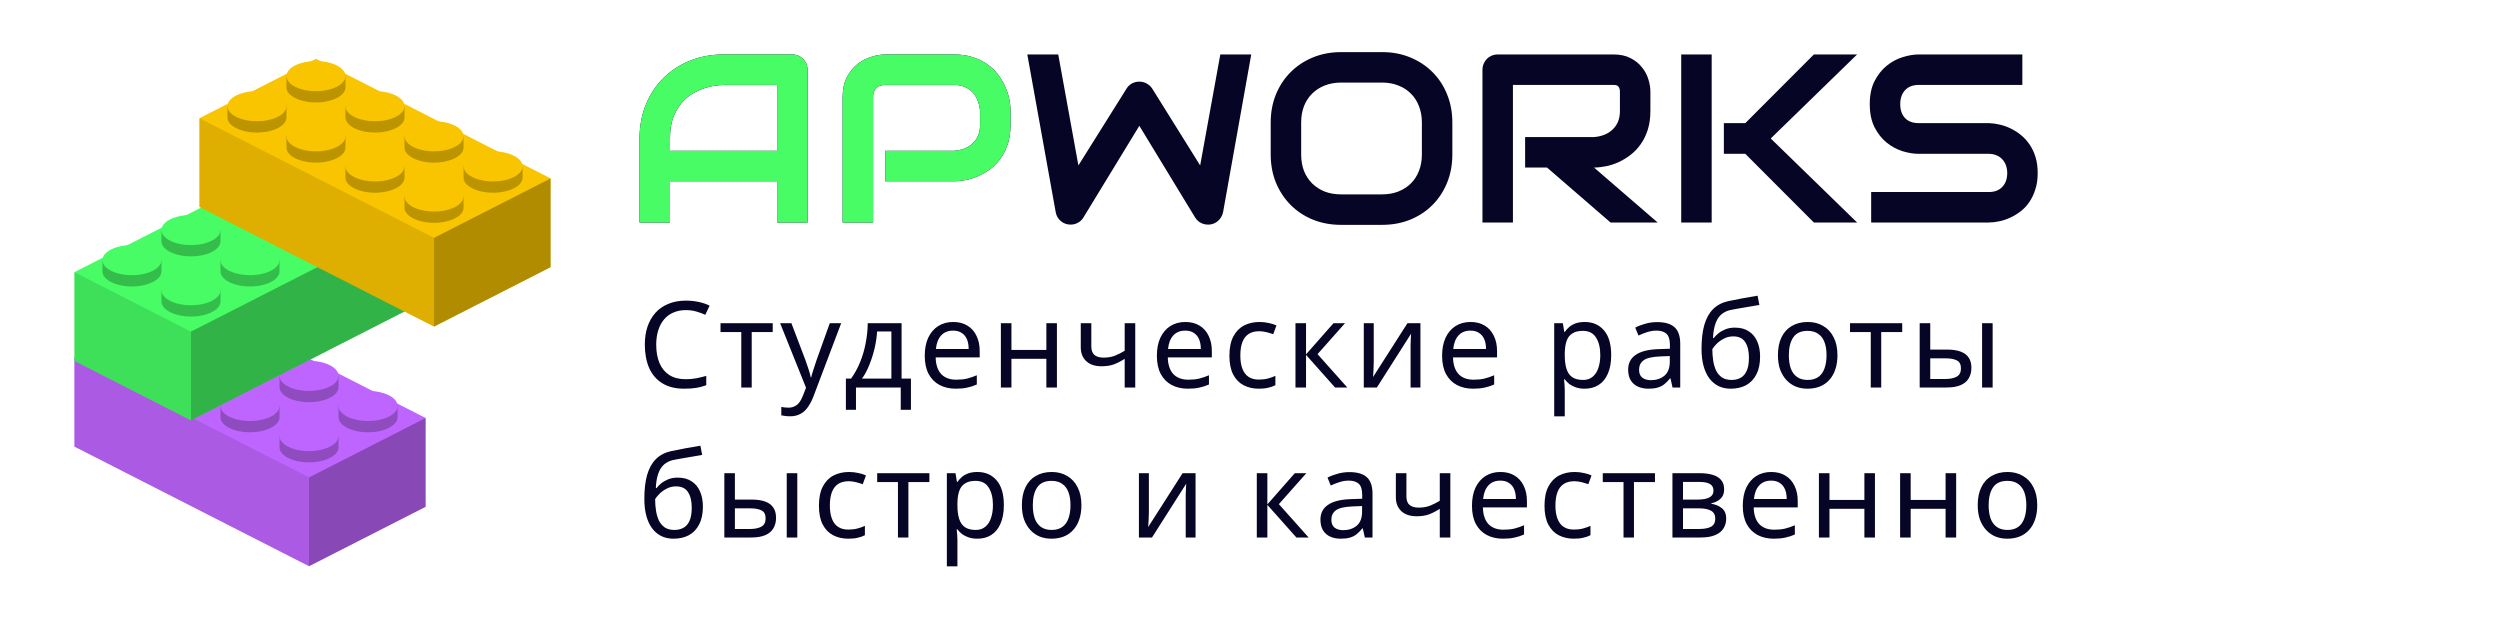 <?xml version="1.0" encoding="UTF-8"?> <svg xmlns="http://www.w3.org/2000/svg" width="1000" height="250" viewBox="0 0 1000 250" fill="none"><rect width="1000" height="250" fill="white"></rect><rect width="250" height="250" fill="white"></rect><g clip-path="url(#clip0_104_244)"><path d="M76.389 119.352L29.757 143.125V178.634L123.611 226.482L170.243 202.708V167.199L76.389 119.352Z" fill="#BF65FF"></path><path opacity="0.25" d="M64.583 150.347V154.861C64.583 158.171 69.896 160.88 76.389 160.88C82.882 160.88 88.195 158.171 88.195 154.861V150.347H64.583Z" fill="black"></path><path d="M76.389 156.366C82.909 156.366 88.195 153.671 88.195 150.347C88.195 147.023 82.909 144.329 76.389 144.329C69.869 144.329 64.583 147.023 64.583 150.347C64.583 153.671 69.869 156.366 76.389 156.366Z" fill="#BF65FF"></path><path opacity="0.25" d="M64.583 126.273V130.787C64.583 134.097 69.896 136.806 76.389 136.806C82.882 136.806 88.195 134.097 88.195 130.787V126.273H64.583Z" fill="black"></path><path d="M76.389 132.292C82.909 132.292 88.195 129.597 88.195 126.273C88.195 122.949 82.909 120.255 76.389 120.255C69.869 120.255 64.583 122.949 64.583 126.273C64.583 129.597 69.869 132.292 76.389 132.292Z" fill="#BF65FF"></path><path opacity="0.25" d="M40.972 138.31V142.824C40.972 146.134 46.285 148.843 52.778 148.843C59.271 148.843 64.583 146.134 64.583 142.824V138.31H40.972Z" fill="black"></path><path d="M52.778 144.329C59.298 144.329 64.583 141.634 64.583 138.31C64.583 134.986 59.298 132.292 52.778 132.292C46.258 132.292 40.972 134.986 40.972 138.31C40.972 141.634 46.258 144.329 52.778 144.329Z" fill="#BF65FF"></path><path opacity="0.25" d="M88.195 138.31V142.824C88.195 146.134 93.507 148.843 100 148.843C106.493 148.843 111.806 146.134 111.806 142.824V138.31H88.195Z" fill="black"></path><path d="M100 144.329C106.52 144.329 111.806 141.634 111.806 138.31C111.806 134.986 106.52 132.292 100 132.292C93.48 132.292 88.195 134.986 88.195 138.31C88.195 141.634 93.48 144.329 100 144.329Z" fill="#BF65FF"></path><path opacity="0.11" d="M29.757 178.634L123.611 226.482V190.972L29.757 143.125V178.634Z" fill="black"></path><path opacity="0.29" d="M170.243 202.708L123.611 226.482V190.972L170.243 167.199V202.708Z" fill="black"></path><path opacity="0.25" d="M111.806 174.421V178.935C111.806 182.245 117.118 184.954 123.611 184.954C130.104 184.954 135.417 182.245 135.417 178.935V174.421H111.806Z" fill="black"></path><path d="M123.611 180.44C130.131 180.44 135.417 177.745 135.417 174.421C135.417 171.097 130.131 168.403 123.611 168.403C117.091 168.403 111.806 171.097 111.806 174.421C111.806 177.745 117.091 180.44 123.611 180.44Z" fill="#BF65FF"></path><path opacity="0.25" d="M111.806 150.347V154.861C111.806 158.171 117.118 160.88 123.611 160.88C130.104 160.88 135.417 158.171 135.417 154.861V150.347H111.806Z" fill="black"></path><path d="M123.611 156.366C130.131 156.366 135.417 153.671 135.417 150.347C135.417 147.023 130.131 144.329 123.611 144.329C117.091 144.329 111.806 147.023 111.806 150.347C111.806 153.671 117.091 156.366 123.611 156.366Z" fill="#BF65FF"></path><path opacity="0.25" d="M88.195 162.384V166.898C88.195 170.208 93.507 172.917 100 172.917C106.493 172.917 111.806 170.208 111.806 166.898V162.384H88.195Z" fill="black"></path><path d="M100 168.403C106.52 168.403 111.806 165.708 111.806 162.384C111.806 159.06 106.52 156.366 100 156.366C93.48 156.366 88.195 159.06 88.195 162.384C88.195 165.708 93.48 168.403 100 168.403Z" fill="#BF65FF"></path><path opacity="0.25" d="M135.417 162.384V166.898C135.417 170.208 140.729 172.917 147.222 172.917C153.715 172.917 159.028 170.208 159.028 166.898V162.384H135.417Z" fill="black"></path><path d="M147.222 168.403C153.742 168.403 159.028 165.708 159.028 162.384C159.028 159.06 153.742 156.366 147.222 156.366C140.702 156.366 135.417 159.06 135.417 162.384C135.417 165.708 140.702 168.403 147.222 168.403Z" fill="#BF65FF"></path></g><g clip-path="url(#clip1_104_244)"><path d="M123.611 61.019L170.243 84.792V120.301L76.389 168.148L29.757 144.375V108.866L123.611 61.019Z" fill="#47FC64"></path><path opacity="0.25" d="M135.417 92.014V96.528C135.417 99.838 130.104 102.546 123.611 102.546C117.118 102.546 111.806 99.838 111.806 96.528V92.014H135.417Z" fill="black"></path><path d="M123.611 98.032C130.131 98.032 135.417 95.338 135.417 92.014C135.417 88.69 130.131 85.995 123.611 85.995C117.091 85.995 111.806 88.69 111.806 92.014C111.806 95.338 117.091 98.032 123.611 98.032Z" fill="#47FC64"></path><path opacity="0.25" d="M135.417 67.94V72.454C135.417 75.764 130.104 78.472 123.611 78.472C117.118 78.472 111.806 75.764 111.806 72.454V67.94H135.417Z" fill="black"></path><path d="M123.611 73.958C130.131 73.958 135.417 71.264 135.417 67.94C135.417 64.616 130.131 61.921 123.611 61.921C117.091 61.921 111.806 64.616 111.806 67.94C111.806 71.264 117.091 73.958 123.611 73.958Z" fill="#47FC64"></path><path opacity="0.25" d="M159.028 79.977V84.491C159.028 87.801 153.715 90.509 147.222 90.509C140.729 90.509 135.417 87.801 135.417 84.491V79.977H159.028Z" fill="black"></path><path d="M147.222 85.996C153.742 85.996 159.028 83.301 159.028 79.977C159.028 76.653 153.742 73.958 147.222 73.958C140.702 73.958 135.417 76.653 135.417 79.977C135.417 83.301 140.702 85.996 147.222 85.996Z" fill="#47FC64"></path><path opacity="0.25" d="M111.806 79.977V84.491C111.806 87.801 106.493 90.509 100 90.509C93.507 90.509 88.195 87.801 88.195 84.491V79.977H111.806Z" fill="black"></path><path d="M100 85.996C106.52 85.996 111.806 83.301 111.806 79.977C111.806 76.653 106.52 73.958 100 73.958C93.48 73.958 88.195 76.653 88.195 79.977C88.195 83.301 93.48 85.996 100 85.996Z" fill="#47FC64"></path><path opacity="0.29" d="M170.243 120.301L76.389 168.148V132.639L170.243 84.792V120.301Z" fill="black"></path><path opacity="0.11" d="M29.757 144.375L76.389 168.148V132.639L29.757 108.866V144.375Z" fill="black"></path><path opacity="0.25" d="M88.195 116.088V120.602C88.195 123.912 82.882 126.62 76.389 126.62C69.896 126.62 64.583 123.912 64.583 120.602V116.088H88.195Z" fill="black"></path><path d="M76.389 122.107C82.909 122.107 88.195 119.412 88.195 116.088C88.195 112.764 82.909 110.07 76.389 110.07C69.869 110.07 64.583 112.764 64.583 116.088C64.583 119.412 69.869 122.107 76.389 122.107Z" fill="#47FC64"></path><path opacity="0.25" d="M88.195 92.014V96.528C88.195 99.838 82.882 102.546 76.389 102.546C69.896 102.546 64.583 99.838 64.583 96.528V92.014H88.195Z" fill="black"></path><path d="M76.389 98.032C82.909 98.032 88.195 95.338 88.195 92.014C88.195 88.69 82.909 85.995 76.389 85.995C69.869 85.995 64.583 88.69 64.583 92.014C64.583 95.338 69.869 98.032 76.389 98.032Z" fill="#47FC64"></path><path opacity="0.25" d="M111.806 104.051V108.565C111.806 111.875 106.493 114.583 100 114.583C93.507 114.583 88.195 111.875 88.195 108.565V104.051H111.806Z" fill="black"></path><path d="M100 110.07C106.52 110.07 111.806 107.375 111.806 104.051C111.806 100.727 106.52 98.032 100 98.032C93.48 98.032 88.195 100.727 88.195 104.051C88.195 107.375 93.48 110.07 100 110.07Z" fill="#47FC64"></path><path opacity="0.25" d="M64.583 104.051V108.565C64.583 111.875 59.271 114.583 52.778 114.583C46.285 114.583 40.972 111.875 40.972 108.565V104.051H64.583Z" fill="black"></path><path d="M52.778 110.07C59.298 110.07 64.583 107.375 64.583 104.051C64.583 100.727 59.298 98.032 52.778 98.032C46.258 98.032 40.972 100.727 40.972 104.051C40.972 107.375 46.258 110.07 52.778 110.07Z" fill="#47FC64"></path></g><g clip-path="url(#clip2_104_244)"><path d="M126.389 23.518L79.757 47.292V82.801L173.611 130.648L220.243 106.875V71.366L126.389 23.518Z" fill="#F9C500"></path><path opacity="0.25" d="M114.583 54.514V59.028C114.583 62.338 119.896 65.046 126.389 65.046C132.882 65.046 138.194 62.338 138.194 59.028V54.514H114.583Z" fill="black"></path><path d="M126.389 60.532C132.909 60.532 138.194 57.838 138.194 54.514C138.194 51.19 132.909 48.495 126.389 48.495C119.869 48.495 114.583 51.19 114.583 54.514C114.583 57.838 119.869 60.532 126.389 60.532Z" fill="#F9C500"></path><path opacity="0.25" d="M114.583 30.44V34.954C114.583 38.264 119.896 40.972 126.389 40.972C132.882 40.972 138.194 38.264 138.194 34.954V30.44H114.583Z" fill="black"></path><path d="M126.389 36.458C132.909 36.458 138.194 33.764 138.194 30.44C138.194 27.116 132.909 24.421 126.389 24.421C119.869 24.421 114.583 27.116 114.583 30.44C114.583 33.764 119.869 36.458 126.389 36.458Z" fill="#F9C500"></path><path opacity="0.25" d="M90.972 42.477V46.991C90.972 50.301 96.285 53.009 102.778 53.009C109.271 53.009 114.583 50.301 114.583 46.991V42.477H90.972Z" fill="black"></path><path d="M102.778 48.495C109.298 48.495 114.583 45.801 114.583 42.477C114.583 39.153 109.298 36.458 102.778 36.458C96.258 36.458 90.972 39.153 90.972 42.477C90.972 45.801 96.258 48.495 102.778 48.495Z" fill="#F9C500"></path><path opacity="0.25" d="M138.194 42.477V46.991C138.194 50.301 143.507 53.009 150 53.009C156.493 53.009 161.806 50.301 161.806 46.991V42.477H138.194Z" fill="black"></path><path d="M150 48.495C156.52 48.495 161.806 45.801 161.806 42.477C161.806 39.153 156.52 36.458 150 36.458C143.48 36.458 138.194 39.153 138.194 42.477C138.194 45.801 143.48 48.495 150 48.495Z" fill="#F9C500"></path><path opacity="0.11" d="M79.757 82.801L173.611 130.648V95.139L79.757 47.292V82.801Z" fill="black"></path><path opacity="0.29" d="M220.243 106.875L173.611 130.648V95.139L220.243 71.366V106.875Z" fill="black"></path><path opacity="0.25" d="M161.805 78.588V83.102C161.805 86.412 167.118 89.12 173.611 89.12C180.104 89.12 185.417 86.412 185.417 83.102V78.588H161.805Z" fill="black"></path><path d="M173.611 84.606C180.131 84.606 185.417 81.912 185.417 78.588C185.417 75.264 180.131 72.569 173.611 72.569C167.091 72.569 161.805 75.264 161.805 78.588C161.805 81.912 167.091 84.606 173.611 84.606Z" fill="#F9C500"></path><path opacity="0.25" d="M161.805 54.514V59.028C161.805 62.338 167.118 65.046 173.611 65.046C180.104 65.046 185.417 62.338 185.417 59.028V54.514H161.805Z" fill="black"></path><path d="M173.611 60.532C180.131 60.532 185.417 57.838 185.417 54.514C185.417 51.19 180.131 48.495 173.611 48.495C167.091 48.495 161.805 51.19 161.805 54.514C161.805 57.838 167.091 60.532 173.611 60.532Z" fill="#F9C500"></path><path opacity="0.25" d="M138.194 66.551V71.065C138.194 74.375 143.507 77.083 150 77.083C156.493 77.083 161.806 74.375 161.806 71.065V66.551H138.194Z" fill="black"></path><path d="M150 72.569C156.52 72.569 161.806 69.875 161.806 66.551C161.806 63.227 156.52 60.532 150 60.532C143.48 60.532 138.194 63.227 138.194 66.551C138.194 69.875 143.48 72.569 150 72.569Z" fill="#F9C500"></path><path opacity="0.25" d="M185.417 66.551V71.065C185.417 74.375 190.729 77.083 197.222 77.083C203.715 77.083 209.028 74.375 209.028 71.065V66.551H185.417Z" fill="black"></path><path d="M197.222 72.569C203.742 72.569 209.028 69.875 209.028 66.551C209.028 63.227 203.742 60.532 197.222 60.532C190.702 60.532 185.417 63.227 185.417 66.551C185.417 69.875 190.702 72.569 197.222 72.569Z" fill="#F9C500"></path></g><path d="M274.344 124.04C272.52 124.04 270.872 124.36 269.4 125C267.928 125.608 266.68 126.52 265.656 127.736C264.632 128.92 263.848 130.376 263.304 132.104C262.76 133.8 262.488 135.72 262.488 137.864C262.488 140.68 262.92 143.128 263.784 145.208C264.68 147.288 265.992 148.888 267.72 150.008C269.48 151.128 271.672 151.688 274.296 151.688C275.8 151.688 277.224 151.56 278.568 151.304C279.912 151.048 281.224 150.728 282.504 150.344V154.088C281.224 154.568 279.896 154.92 278.52 155.144C277.176 155.368 275.56 155.48 273.672 155.48C270.184 155.48 267.272 154.76 264.936 153.32C262.6 151.88 260.84 149.832 259.656 147.176C258.504 144.52 257.928 141.4 257.928 137.816C257.928 135.224 258.28 132.856 258.984 130.712C259.72 128.568 260.776 126.712 262.152 125.144C263.56 123.576 265.288 122.376 267.336 121.544C269.384 120.68 271.736 120.248 274.392 120.248C276.152 120.248 277.848 120.424 279.48 120.776C281.112 121.128 282.568 121.624 283.848 122.264L282.12 125.912C281.064 125.432 279.88 125 278.568 124.616C277.288 124.232 275.88 124.04 274.344 124.04ZM309.088 132.824H300.688V155H296.512V132.824H288.208V129.272H309.088V132.824ZM312.044 129.272H316.556L322.124 143.912C322.444 144.776 322.732 145.608 322.988 146.408C323.276 147.208 323.532 147.992 323.756 148.76C323.98 149.496 324.156 150.216 324.284 150.92H324.476C324.668 150.12 324.972 149.08 325.388 147.8C325.804 146.488 326.236 145.176 326.684 143.864L331.916 129.272H336.476L325.388 158.552C324.78 160.152 324.06 161.544 323.228 162.728C322.428 163.944 321.436 164.872 320.252 165.512C319.1 166.184 317.692 166.52 316.028 166.52C315.26 166.52 314.588 166.472 314.012 166.376C313.436 166.312 312.94 166.232 312.524 166.136V162.776C312.876 162.84 313.292 162.904 313.772 162.968C314.284 163.032 314.812 163.064 315.356 163.064C316.348 163.064 317.196 162.872 317.9 162.488C318.636 162.136 319.26 161.608 319.772 160.904C320.284 160.232 320.716 159.432 321.068 158.504L322.412 155.096L312.044 129.272ZM360.632 129.272V151.448H364.376V163.928H360.296V155H342.392V163.928H338.36V151.448H340.424C341.896 149.4 343.112 147.176 344.072 144.776C345.064 142.344 345.8 139.816 346.28 137.192C346.792 134.536 347.064 131.896 347.096 129.272H360.632ZM350.84 132.584C350.712 134.76 350.376 137.016 349.832 139.352C349.288 141.656 348.584 143.864 347.72 145.976C346.888 148.088 345.912 149.912 344.792 151.448H356.552V132.584H350.84ZM381.274 128.792C383.482 128.792 385.37 129.272 386.938 130.232C388.538 131.192 389.754 132.552 390.586 134.312C391.45 136.04 391.882 138.072 391.882 140.408V142.952H374.266C374.33 145.864 375.066 148.088 376.474 149.624C377.914 151.128 379.914 151.88 382.474 151.88C384.106 151.88 385.546 151.736 386.794 151.448C388.074 151.128 389.386 150.68 390.73 150.104V153.8C389.418 154.376 388.122 154.792 386.842 155.048C385.562 155.336 384.042 155.48 382.282 155.48C379.85 155.48 377.69 154.984 375.802 153.992C373.946 153 372.49 151.528 371.434 149.576C370.41 147.592 369.898 145.176 369.898 142.328C369.898 139.512 370.362 137.096 371.29 135.08C372.25 133.064 373.578 131.512 375.274 130.424C377.002 129.336 379.002 128.792 381.274 128.792ZM381.226 132.248C379.21 132.248 377.61 132.904 376.426 134.216C375.274 135.496 374.586 137.288 374.362 139.592H387.466C387.466 138.12 387.242 136.84 386.794 135.752C386.346 134.664 385.658 133.816 384.73 133.208C383.834 132.568 382.666 132.248 381.226 132.248ZM404.576 129.272V139.976H418.544V129.272H422.768V155H418.544V143.528H404.576V155H400.352V129.272H404.576ZM436.53 138.632C436.53 140.136 436.946 141.256 437.778 141.992C438.642 142.696 439.874 143.048 441.474 143.048C443.074 143.048 444.53 142.808 445.842 142.328C447.154 141.816 448.498 141.144 449.874 140.312V129.272H454.098V155H449.874V143.528C448.434 144.456 447.01 145.192 445.602 145.736C444.226 146.248 442.562 146.504 440.61 146.504C437.986 146.504 435.938 145.816 434.466 144.44C433.026 143.064 432.306 141.224 432.306 138.92V129.272H436.53V138.632ZM474.128 128.792C476.336 128.792 478.224 129.272 479.792 130.232C481.392 131.192 482.608 132.552 483.44 134.312C484.304 136.04 484.736 138.072 484.736 140.408V142.952H467.12C467.184 145.864 467.92 148.088 469.328 149.624C470.768 151.128 472.768 151.88 475.328 151.88C476.96 151.88 478.4 151.736 479.648 151.448C480.928 151.128 482.24 150.68 483.584 150.104V153.8C482.272 154.376 480.976 154.792 479.696 155.048C478.416 155.336 476.896 155.48 475.136 155.48C472.704 155.48 470.544 154.984 468.656 153.992C466.8 153 465.344 151.528 464.288 149.576C463.264 147.592 462.752 145.176 462.752 142.328C462.752 139.512 463.216 137.096 464.144 135.08C465.104 133.064 466.432 131.512 468.128 130.424C469.856 129.336 471.856 128.792 474.128 128.792ZM474.08 132.248C472.064 132.248 470.464 132.904 469.28 134.216C468.128 135.496 467.44 137.288 467.216 139.592H480.32C480.32 138.12 480.096 136.84 479.648 135.752C479.2 134.664 478.512 133.816 477.584 133.208C476.688 132.568 475.52 132.248 474.08 132.248ZM503.526 155.48C501.254 155.48 499.222 155.016 497.43 154.088C495.67 153.16 494.278 151.72 493.254 149.768C492.262 147.816 491.766 145.32 491.766 142.28C491.766 139.112 492.294 136.536 493.35 134.552C494.406 132.568 495.83 131.112 497.622 130.184C499.446 129.256 501.51 128.792 503.814 128.792C505.126 128.792 506.39 128.936 507.606 129.224C508.822 129.48 509.814 129.8 510.582 130.184L509.286 133.688C508.518 133.4 507.622 133.128 506.598 132.872C505.574 132.616 504.614 132.488 503.718 132.488C501.99 132.488 500.566 132.856 499.446 133.592C498.326 134.328 497.494 135.416 496.95 136.856C496.406 138.296 496.134 140.088 496.134 142.232C496.134 144.28 496.406 146.024 496.95 147.464C497.494 148.904 498.31 149.992 499.398 150.728C500.486 151.464 501.846 151.832 503.478 151.832C504.886 151.832 506.118 151.688 507.174 151.4C508.262 151.112 509.254 150.76 510.15 150.344V154.088C509.286 154.536 508.326 154.872 507.27 155.096C506.246 155.352 504.998 155.48 503.526 155.48ZM533.404 129.272H538.012L527.02 141.656L538.924 155H534.028L522.412 141.944V155H518.188V129.272H522.412V141.752L533.404 129.272ZM549.498 144.968C549.498 145.256 549.482 145.672 549.45 146.216C549.45 146.728 549.434 147.288 549.402 147.896C549.37 148.472 549.338 149.032 549.306 149.576C549.274 150.088 549.242 150.504 549.21 150.824L562.986 129.272H568.17V155H564.234V139.832C564.234 139.32 564.234 138.648 564.234 137.816C564.266 136.984 564.298 136.168 564.33 135.368C564.362 134.536 564.394 133.912 564.426 133.496L550.746 155H545.514V129.272H549.498V144.968ZM588.214 128.792C590.422 128.792 592.31 129.272 593.878 130.232C595.478 131.192 596.694 132.552 597.526 134.312C598.39 136.04 598.822 138.072 598.822 140.408V142.952H581.206C581.27 145.864 582.006 148.088 583.414 149.624C584.854 151.128 586.854 151.88 589.414 151.88C591.046 151.88 592.486 151.736 593.734 151.448C595.014 151.128 596.326 150.68 597.67 150.104V153.8C596.358 154.376 595.062 154.792 593.782 155.048C592.502 155.336 590.982 155.48 589.222 155.48C586.79 155.48 584.63 154.984 582.742 153.992C580.886 153 579.43 151.528 578.374 149.576C577.35 147.592 576.838 145.176 576.838 142.328C576.838 139.512 577.302 137.096 578.23 135.08C579.19 133.064 580.518 131.512 582.214 130.424C583.942 129.336 585.942 128.792 588.214 128.792ZM588.166 132.248C586.15 132.248 584.55 132.904 583.366 134.216C582.214 135.496 581.526 137.288 581.302 139.592H594.406C594.406 138.12 594.182 136.84 593.734 135.752C593.286 134.664 592.598 133.816 591.67 133.208C590.774 132.568 589.606 132.248 588.166 132.248ZM633.921 128.792C637.089 128.792 639.633 129.896 641.553 132.104C643.505 134.312 644.481 137.64 644.481 142.088C644.481 145 644.033 147.464 643.137 149.48C642.273 151.464 641.041 152.968 639.441 153.992C637.873 154.984 636.017 155.48 633.873 155.48C632.561 155.48 631.393 155.304 630.369 154.952C629.345 154.6 628.465 154.152 627.729 153.608C627.025 153.032 626.417 152.408 625.905 151.736H625.617C625.681 152.28 625.745 152.968 625.809 153.8C625.873 154.632 625.905 155.352 625.905 155.96V166.52H621.681V129.272H625.137L625.713 132.776H625.905C626.417 132.04 627.025 131.368 627.729 130.76C628.465 130.152 629.329 129.672 630.321 129.32C631.345 128.968 632.545 128.792 633.921 128.792ZM633.153 132.344C631.425 132.344 630.033 132.68 628.977 133.352C627.921 133.992 627.153 134.968 626.673 136.28C626.193 137.592 625.937 139.256 625.905 141.272V142.088C625.905 144.2 626.129 145.992 626.577 147.464C627.025 148.936 627.777 150.056 628.833 150.824C629.921 151.592 631.393 151.976 633.249 151.976C634.817 151.976 636.097 151.544 637.089 150.68C638.113 149.816 638.865 148.648 639.345 147.176C639.857 145.672 640.113 143.96 640.113 142.04C640.113 139.096 639.537 136.744 638.385 134.984C637.265 133.224 635.521 132.344 633.153 132.344ZM662.876 128.84C666.012 128.84 668.332 129.528 669.836 130.904C671.34 132.28 672.092 134.472 672.092 137.48V155H669.02L668.204 151.352H668.012C667.276 152.28 666.508 153.064 665.708 153.704C664.94 154.312 664.044 154.76 663.02 155.048C662.028 155.336 660.812 155.48 659.372 155.48C657.836 155.48 656.444 155.208 655.196 154.664C653.98 154.12 653.02 153.288 652.316 152.168C651.612 151.016 651.26 149.576 651.26 147.848C651.26 145.288 652.268 143.32 654.284 141.944C656.3 140.536 659.404 139.768 663.596 139.64L667.964 139.496V137.96C667.964 135.816 667.5 134.328 666.572 133.496C665.644 132.664 664.332 132.248 662.636 132.248C661.292 132.248 660.012 132.456 658.796 132.872C657.58 133.256 656.444 133.704 655.388 134.216L654.092 131.048C655.212 130.44 656.54 129.928 658.076 129.512C659.612 129.064 661.212 128.84 662.876 128.84ZM664.124 142.568C660.924 142.696 658.7 143.208 657.452 144.104C656.236 145 655.628 146.264 655.628 147.896C655.628 149.336 656.06 150.392 656.924 151.064C657.82 151.736 658.956 152.072 660.332 152.072C662.508 152.072 664.316 151.48 665.756 150.296C667.196 149.08 667.916 147.224 667.916 144.728V142.424L664.124 142.568ZM680.614 139.544C680.614 135.8 680.982 132.616 681.718 129.992C682.486 127.336 683.654 125.224 685.222 123.656C686.822 122.056 688.87 120.984 691.366 120.44C693.446 119.992 695.478 119.592 697.462 119.24C699.446 118.888 701.302 118.568 703.03 118.28L703.75 121.976C702.918 122.104 701.99 122.264 700.966 122.456C699.942 122.616 698.902 122.792 697.846 122.984C696.79 123.144 695.766 123.32 694.774 123.512C693.814 123.672 692.966 123.832 692.23 123.992C691.174 124.216 690.23 124.6 689.398 125.144C688.566 125.656 687.846 126.36 687.238 127.256C686.662 128.152 686.198 129.256 685.846 130.568C685.494 131.88 685.286 133.432 685.222 135.224H685.51C685.958 134.616 686.566 133.992 687.334 133.352C688.134 132.712 689.078 132.168 690.166 131.72C691.286 131.272 692.55 131.048 693.958 131.048C696.198 131.048 698.054 131.544 699.526 132.536C701.03 133.496 702.15 134.84 702.886 136.568C703.654 138.296 704.038 140.312 704.038 142.616C704.038 145.464 703.542 147.848 702.55 149.768C701.558 151.688 700.182 153.128 698.422 154.088C696.662 155.016 694.614 155.48 692.278 155.48C690.518 155.48 688.918 155.144 687.478 154.472C686.038 153.768 684.806 152.744 683.782 151.4C682.758 150.056 681.974 148.392 681.43 146.408C680.886 144.424 680.614 142.136 680.614 139.544ZM692.614 151.976C694.022 151.976 695.238 151.688 696.262 151.112C697.318 150.536 698.134 149.592 698.71 148.28C699.286 146.968 699.574 145.224 699.574 143.048C699.574 140.424 699.078 138.36 698.086 136.856C697.126 135.32 695.526 134.552 693.286 134.552C691.878 134.552 690.598 134.872 689.446 135.512C688.294 136.12 687.334 136.824 686.566 137.624C685.798 138.424 685.254 139.096 684.934 139.64C684.934 141.208 685.046 142.728 685.27 144.2C685.494 145.672 685.878 147 686.422 148.184C686.998 149.336 687.782 150.264 688.774 150.968C689.798 151.64 691.078 151.976 692.614 151.976ZM734.981 142.088C734.981 144.232 734.693 146.136 734.117 147.8C733.573 149.432 732.773 150.824 731.717 151.976C730.693 153.128 729.429 154.008 727.925 154.616C726.453 155.192 724.805 155.48 722.981 155.48C721.285 155.48 719.717 155.192 718.277 154.616C716.837 154.008 715.589 153.128 714.533 151.976C713.477 150.824 712.645 149.432 712.037 147.8C711.461 146.136 711.173 144.232 711.173 142.088C711.173 139.24 711.653 136.84 712.613 134.888C713.573 132.904 714.949 131.4 716.741 130.376C718.533 129.32 720.661 128.792 723.125 128.792C725.461 128.792 727.509 129.32 729.269 130.376C731.061 131.4 732.453 132.904 733.445 134.888C734.469 136.84 734.981 139.24 734.981 142.088ZM715.541 142.088C715.541 144.104 715.797 145.864 716.309 147.368C716.853 148.84 717.685 149.976 718.805 150.776C719.925 151.576 721.349 151.976 723.077 151.976C724.805 151.976 726.229 151.576 727.349 150.776C728.469 149.976 729.285 148.84 729.797 147.368C730.341 145.864 730.613 144.104 730.613 142.088C730.613 140.04 730.341 138.296 729.797 136.856C729.253 135.416 728.421 134.312 727.301 133.544C726.213 132.744 724.789 132.344 723.029 132.344C720.405 132.344 718.501 133.208 717.317 134.936C716.133 136.664 715.541 139.048 715.541 142.088ZM760.886 132.824H752.486V155H748.31V132.824H740.006V129.272H760.886V132.824ZM767.874 155V129.272H772.098V139.832H778.77C781.01 139.832 782.85 140.104 784.29 140.648C785.73 141.192 786.802 142.008 787.506 143.096C788.21 144.152 788.562 145.496 788.562 147.128C788.562 148.728 788.21 150.12 787.506 151.304C786.834 152.488 785.762 153.4 784.29 154.04C782.85 154.68 780.946 155 778.578 155H767.874ZM778.194 151.592C780.018 151.592 781.506 151.288 782.658 150.68C783.81 150.04 784.386 148.936 784.386 147.368C784.386 145.8 783.858 144.744 782.802 144.2C781.746 143.624 780.226 143.336 778.242 143.336H772.098V151.592H778.194ZM792.834 155V129.272H797.058V155H792.834ZM257.736 199.544C257.736 195.8 258.104 192.616 258.84 189.992C259.608 187.336 260.776 185.224 262.344 183.656C263.944 182.056 265.992 180.984 268.488 180.44C270.568 179.992 272.6 179.592 274.584 179.24C276.568 178.888 278.424 178.568 280.152 178.28L280.872 181.976C280.04 182.104 279.112 182.264 278.088 182.456C277.064 182.616 276.024 182.792 274.968 182.984C273.912 183.144 272.888 183.32 271.896 183.512C270.936 183.672 270.088 183.832 269.352 183.992C268.296 184.216 267.352 184.6 266.52 185.144C265.688 185.656 264.968 186.36 264.36 187.256C263.784 188.152 263.32 189.256 262.968 190.568C262.616 191.88 262.408 193.432 262.344 195.224H262.632C263.08 194.616 263.688 193.992 264.456 193.352C265.256 192.712 266.2 192.168 267.288 191.72C268.408 191.272 269.672 191.048 271.08 191.048C273.32 191.048 275.176 191.544 276.648 192.536C278.152 193.496 279.272 194.84 280.008 196.568C280.776 198.296 281.16 200.312 281.16 202.616C281.16 205.464 280.664 207.848 279.672 209.768C278.68 211.688 277.304 213.128 275.544 214.088C273.784 215.016 271.736 215.48 269.4 215.48C267.64 215.48 266.04 215.144 264.6 214.472C263.16 213.768 261.928 212.744 260.904 211.4C259.88 210.056 259.096 208.392 258.552 206.408C258.008 204.424 257.736 202.136 257.736 199.544ZM269.736 211.976C271.144 211.976 272.36 211.688 273.384 211.112C274.44 210.536 275.256 209.592 275.832 208.28C276.408 206.968 276.696 205.224 276.696 203.048C276.696 200.424 276.2 198.36 275.208 196.856C274.248 195.32 272.648 194.552 270.408 194.552C269 194.552 267.72 194.872 266.568 195.512C265.416 196.12 264.456 196.824 263.688 197.624C262.92 198.424 262.376 199.096 262.056 199.64C262.056 201.208 262.168 202.728 262.392 204.2C262.616 205.672 263 207 263.544 208.184C264.12 209.336 264.904 210.264 265.896 210.968C266.92 211.64 268.2 211.976 269.736 211.976ZM289.734 215V189.272H293.958V199.832H300.63C302.87 199.832 304.71 200.104 306.15 200.648C307.59 201.192 308.662 202.008 309.366 203.096C310.07 204.152 310.422 205.496 310.422 207.128C310.422 208.728 310.07 210.12 309.366 211.304C308.694 212.488 307.622 213.4 306.15 214.04C304.71 214.68 302.806 215 300.438 215H289.734ZM300.054 211.592C301.878 211.592 303.366 211.288 304.518 210.68C305.67 210.04 306.246 208.936 306.246 207.368C306.246 205.8 305.718 204.744 304.662 204.2C303.606 203.624 302.086 203.336 300.102 203.336H293.958V211.592H300.054ZM314.694 215V189.272H318.918V215H314.694ZM339.334 215.48C337.062 215.48 335.03 215.016 333.238 214.088C331.478 213.16 330.086 211.72 329.062 209.768C328.07 207.816 327.574 205.32 327.574 202.28C327.574 199.112 328.102 196.536 329.158 194.552C330.214 192.568 331.638 191.112 333.43 190.184C335.254 189.256 337.318 188.792 339.622 188.792C340.934 188.792 342.198 188.936 343.414 189.224C344.63 189.48 345.622 189.8 346.39 190.184L345.094 193.688C344.326 193.4 343.43 193.128 342.406 192.872C341.382 192.616 340.422 192.488 339.526 192.488C337.798 192.488 336.374 192.856 335.254 193.592C334.134 194.328 333.302 195.416 332.758 196.856C332.214 198.296 331.942 200.088 331.942 202.232C331.942 204.28 332.214 206.024 332.758 207.464C333.302 208.904 334.118 209.992 335.206 210.728C336.294 211.464 337.654 211.832 339.286 211.832C340.694 211.832 341.926 211.688 342.982 211.4C344.07 211.112 345.062 210.76 345.958 210.344V214.088C345.094 214.536 344.134 214.872 343.078 215.096C342.054 215.352 340.806 215.48 339.334 215.48ZM371.756 192.824H363.356V215H359.18V192.824H350.876V189.272H371.756V192.824ZM390.984 188.792C394.152 188.792 396.696 189.896 398.616 192.104C400.568 194.312 401.544 197.64 401.544 202.088C401.544 205 401.096 207.464 400.2 209.48C399.336 211.464 398.104 212.968 396.504 213.992C394.936 214.984 393.08 215.48 390.936 215.48C389.624 215.48 388.456 215.304 387.432 214.952C386.408 214.6 385.528 214.152 384.792 213.608C384.088 213.032 383.48 212.408 382.968 211.736H382.68C382.744 212.28 382.808 212.968 382.872 213.8C382.936 214.632 382.968 215.352 382.968 215.96V226.52H378.744V189.272H382.2L382.776 192.776H382.968C383.48 192.04 384.088 191.368 384.792 190.76C385.528 190.152 386.392 189.672 387.384 189.32C388.408 188.968 389.608 188.792 390.984 188.792ZM390.216 192.344C388.488 192.344 387.096 192.68 386.04 193.352C384.984 193.992 384.216 194.968 383.736 196.28C383.256 197.592 383 199.256 382.968 201.272V202.088C382.968 204.2 383.192 205.992 383.64 207.464C384.088 208.936 384.84 210.056 385.896 210.824C386.984 211.592 388.456 211.976 390.312 211.976C391.88 211.976 393.16 211.544 394.152 210.68C395.176 209.816 395.928 208.648 396.408 207.176C396.92 205.672 397.176 203.96 397.176 202.04C397.176 199.096 396.6 196.744 395.448 194.984C394.328 193.224 392.584 192.344 390.216 192.344ZM432.564 202.088C432.564 204.232 432.276 206.136 431.7 207.8C431.156 209.432 430.356 210.824 429.3 211.976C428.276 213.128 427.012 214.008 425.508 214.616C424.036 215.192 422.388 215.48 420.564 215.48C418.868 215.48 417.3 215.192 415.86 214.616C414.42 214.008 413.172 213.128 412.116 211.976C411.06 210.824 410.228 209.432 409.62 207.8C409.044 206.136 408.756 204.232 408.756 202.088C408.756 199.24 409.236 196.84 410.196 194.888C411.156 192.904 412.532 191.4 414.324 190.376C416.116 189.32 418.244 188.792 420.708 188.792C423.044 188.792 425.092 189.32 426.852 190.376C428.644 191.4 430.036 192.904 431.028 194.888C432.052 196.84 432.564 199.24 432.564 202.088ZM413.124 202.088C413.124 204.104 413.38 205.864 413.892 207.368C414.436 208.84 415.268 209.976 416.388 210.776C417.508 211.576 418.932 211.976 420.66 211.976C422.388 211.976 423.812 211.576 424.932 210.776C426.052 209.976 426.868 208.84 427.38 207.368C427.924 205.864 428.196 204.104 428.196 202.088C428.196 200.04 427.924 198.296 427.38 196.856C426.836 195.416 426.004 194.312 424.884 193.544C423.796 192.744 422.372 192.344 420.612 192.344C417.988 192.344 416.084 193.208 414.9 194.936C413.716 196.664 413.124 199.048 413.124 202.088ZM459.551 204.968C459.551 205.256 459.535 205.672 459.503 206.216C459.503 206.728 459.487 207.288 459.455 207.896C459.423 208.472 459.391 209.032 459.359 209.576C459.327 210.088 459.295 210.504 459.263 210.824L473.039 189.272H478.223V215H474.287V199.832C474.287 199.32 474.287 198.648 474.287 197.816C474.319 196.984 474.351 196.168 474.383 195.368C474.415 194.536 474.447 193.912 474.479 193.496L460.799 215H455.567V189.272H459.551V204.968ZM517.935 189.272H522.543L511.551 201.656L523.455 215H518.559L506.943 201.944V215H502.719V189.272H506.943V201.752L517.935 189.272ZM539.79 188.84C542.926 188.84 545.246 189.528 546.75 190.904C548.254 192.28 549.006 194.472 549.006 197.48V215H545.934L545.118 211.352H544.926C544.19 212.28 543.422 213.064 542.622 213.704C541.854 214.312 540.958 214.76 539.934 215.048C538.942 215.336 537.726 215.48 536.286 215.48C534.75 215.48 533.358 215.208 532.11 214.664C530.894 214.12 529.934 213.288 529.23 212.168C528.526 211.016 528.174 209.576 528.174 207.848C528.174 205.288 529.182 203.32 531.198 201.944C533.214 200.536 536.318 199.768 540.51 199.64L544.878 199.496V197.96C544.878 195.816 544.414 194.328 543.486 193.496C542.558 192.664 541.246 192.248 539.55 192.248C538.206 192.248 536.926 192.456 535.71 192.872C534.494 193.256 533.358 193.704 532.302 194.216L531.006 191.048C532.126 190.44 533.454 189.928 534.99 189.512C536.526 189.064 538.126 188.84 539.79 188.84ZM541.038 202.568C537.838 202.696 535.614 203.208 534.366 204.104C533.15 205 532.542 206.264 532.542 207.896C532.542 209.336 532.974 210.392 533.838 211.064C534.734 211.736 535.87 212.072 537.246 212.072C539.422 212.072 541.23 211.48 542.67 210.296C544.11 209.08 544.83 207.224 544.83 204.728V202.424L541.038 202.568ZM562.568 198.632C562.568 200.136 562.984 201.256 563.816 201.992C564.68 202.696 565.912 203.048 567.512 203.048C569.112 203.048 570.568 202.808 571.88 202.328C573.192 201.816 574.536 201.144 575.912 200.312V189.272H580.136V215H575.912V203.528C574.472 204.456 573.048 205.192 571.64 205.736C570.264 206.248 568.6 206.504 566.648 206.504C564.024 206.504 561.976 205.816 560.504 204.44C559.064 203.064 558.344 201.224 558.344 198.92V189.272H562.568V198.632ZM600.165 188.792C602.373 188.792 604.261 189.272 605.829 190.232C607.429 191.192 608.645 192.552 609.477 194.312C610.341 196.04 610.773 198.072 610.773 200.408V202.952H593.157C593.221 205.864 593.957 208.088 595.365 209.624C596.805 211.128 598.805 211.88 601.365 211.88C602.997 211.88 604.437 211.736 605.685 211.448C606.965 211.128 608.277 210.68 609.621 210.104V213.8C608.309 214.376 607.013 214.792 605.733 215.048C604.453 215.336 602.933 215.48 601.173 215.48C598.741 215.48 596.581 214.984 594.693 213.992C592.837 213 591.381 211.528 590.325 209.576C589.301 207.592 588.789 205.176 588.789 202.328C588.789 199.512 589.253 197.096 590.181 195.08C591.141 193.064 592.469 191.512 594.165 190.424C595.893 189.336 597.893 188.792 600.165 188.792ZM600.117 192.248C598.101 192.248 596.501 192.904 595.317 194.216C594.165 195.496 593.477 197.288 593.253 199.592H606.357C606.357 198.12 606.133 196.84 605.685 195.752C605.237 194.664 604.549 193.816 603.621 193.208C602.725 192.568 601.557 192.248 600.117 192.248ZM629.563 215.48C627.291 215.48 625.259 215.016 623.467 214.088C621.707 213.16 620.315 211.72 619.291 209.768C618.299 207.816 617.803 205.32 617.803 202.28C617.803 199.112 618.331 196.536 619.387 194.552C620.443 192.568 621.867 191.112 623.659 190.184C625.483 189.256 627.547 188.792 629.851 188.792C631.163 188.792 632.427 188.936 633.643 189.224C634.859 189.48 635.851 189.8 636.619 190.184L635.323 193.688C634.555 193.4 633.659 193.128 632.635 192.872C631.611 192.616 630.651 192.488 629.755 192.488C628.027 192.488 626.603 192.856 625.483 193.592C624.363 194.328 623.531 195.416 622.987 196.856C622.443 198.296 622.171 200.088 622.171 202.232C622.171 204.28 622.443 206.024 622.987 207.464C623.531 208.904 624.347 209.992 625.435 210.728C626.523 211.464 627.883 211.832 629.515 211.832C630.923 211.832 632.155 211.688 633.211 211.4C634.299 211.112 635.291 210.76 636.187 210.344V214.088C635.323 214.536 634.363 214.872 633.307 215.096C632.283 215.352 631.035 215.48 629.563 215.48ZM661.986 192.824H653.586V215H649.41V192.824H641.106V189.272H661.986V192.824ZM689.662 195.752C689.662 197.352 689.182 198.6 688.222 199.496C687.262 200.392 686.03 201 684.526 201.32V201.512C686.126 201.736 687.518 202.312 688.702 203.24C689.886 204.136 690.478 205.544 690.478 207.464C690.478 208.552 690.27 209.56 689.854 210.488C689.47 211.416 688.862 212.216 688.03 212.888C687.198 213.56 686.126 214.088 684.814 214.472C683.502 214.824 681.918 215 680.062 215H668.974V189.272H680.014C681.838 189.272 683.47 189.48 684.91 189.896C686.382 190.28 687.534 190.952 688.366 191.912C689.23 192.84 689.662 194.12 689.662 195.752ZM686.11 207.464C686.11 205.992 685.55 204.936 684.43 204.296C683.31 203.656 681.662 203.336 679.486 203.336H673.198V211.592H679.582C681.694 211.592 683.31 211.288 684.43 210.68C685.55 210.04 686.11 208.968 686.11 207.464ZM685.39 196.28C685.39 195.064 684.942 194.184 684.046 193.64C683.182 193.064 681.758 192.776 679.774 192.776H673.198V199.832H679.006C681.086 199.832 682.67 199.544 683.758 198.968C684.846 198.392 685.39 197.496 685.39 196.28ZM708.486 188.792C710.694 188.792 712.582 189.272 714.15 190.232C715.75 191.192 716.966 192.552 717.798 194.312C718.662 196.04 719.094 198.072 719.094 200.408V202.952H701.478C701.542 205.864 702.278 208.088 703.686 209.624C705.126 211.128 707.126 211.88 709.686 211.88C711.318 211.88 712.758 211.736 714.006 211.448C715.286 211.128 716.598 210.68 717.942 210.104V213.8C716.63 214.376 715.334 214.792 714.054 215.048C712.774 215.336 711.254 215.48 709.494 215.48C707.062 215.48 704.902 214.984 703.014 213.992C701.158 213 699.702 211.528 698.646 209.576C697.622 207.592 697.11 205.176 697.11 202.328C697.11 199.512 697.574 197.096 698.502 195.08C699.462 193.064 700.79 191.512 702.486 190.424C704.214 189.336 706.214 188.792 708.486 188.792ZM708.438 192.248C706.422 192.248 704.822 192.904 703.638 194.216C702.486 195.496 701.798 197.288 701.574 199.592H714.678C714.678 198.12 714.454 196.84 714.006 195.752C713.558 194.664 712.87 193.816 711.942 193.208C711.046 192.568 709.878 192.248 708.438 192.248ZM731.788 189.272V199.976H745.756V189.272H749.98V215H745.756V203.528H731.788V215H727.564V189.272H731.788ZM764.27 189.272V199.976H778.238V189.272H782.462V215H778.238V203.528H764.27V215H760.046V189.272H764.27ZM814.897 202.088C814.897 204.232 814.609 206.136 814.033 207.8C813.489 209.432 812.689 210.824 811.633 211.976C810.609 213.128 809.345 214.008 807.841 214.616C806.369 215.192 804.721 215.48 802.897 215.48C801.201 215.48 799.633 215.192 798.193 214.616C796.753 214.008 795.505 213.128 794.449 211.976C793.393 210.824 792.561 209.432 791.953 207.8C791.377 206.136 791.089 204.232 791.089 202.088C791.089 199.24 791.569 196.84 792.529 194.888C793.489 192.904 794.865 191.4 796.657 190.376C798.449 189.32 800.577 188.792 803.041 188.792C805.377 188.792 807.425 189.32 809.185 190.376C810.977 191.4 812.369 192.904 813.361 194.888C814.385 196.84 814.897 199.24 814.897 202.088ZM795.457 202.088C795.457 204.104 795.713 205.864 796.225 207.368C796.769 208.84 797.601 209.976 798.721 210.776C799.841 211.576 801.265 211.976 802.993 211.976C804.721 211.976 806.145 211.576 807.265 210.776C808.385 209.976 809.201 208.84 809.713 207.368C810.257 205.864 810.529 204.104 810.529 202.088C810.529 200.04 810.257 198.296 809.713 196.856C809.169 195.416 808.337 194.312 807.217 193.544C806.129 192.744 804.705 192.344 802.945 192.344C800.321 192.344 798.417 193.208 797.233 194.936C796.049 196.664 795.457 199.048 795.457 202.088Z" fill="#060525"></path><path d="M323.031 89H310.844V72.5H268V89H255.812V55.391C255.812 50.484 256.656 45.969 258.344 41.844C260.031 37.719 262.375 34.172 265.375 31.203C268.375 28.234 271.922 25.922 276.016 24.266C280.109 22.609 284.578 21.781 289.422 21.781H316.891C317.734 21.781 318.531 21.938 319.281 22.25C320.031 22.562 320.688 23 321.25 23.562C321.812 24.125 322.25 24.781 322.562 25.531C322.875 26.281 323.031 27.078 323.031 27.922V89ZM268 60.312H310.844V33.969H289.422C289.047 33.969 288.25 34.031 287.031 34.156C285.844 34.25 284.453 34.516 282.859 34.953C281.297 35.391 279.641 36.062 277.891 36.969C276.141 37.875 274.531 39.125 273.062 40.719C271.594 42.312 270.375 44.312 269.406 46.719C268.469 49.094 268 51.984 268 55.391V60.312ZM404.219 49.906C404.219 52.688 403.875 55.172 403.188 57.359C402.5 59.547 401.562 61.484 400.375 63.172C399.219 64.828 397.875 66.25 396.344 67.438C394.812 68.625 393.203 69.594 391.516 70.344C389.859 71.094 388.172 71.641 386.453 71.984C384.766 72.328 383.172 72.5 381.672 72.5H354.109V60.312H381.672C383.234 60.188 384.641 59.875 385.891 59.375C387.172 58.844 388.266 58.141 389.172 57.266C390.078 56.391 390.781 55.344 391.281 54.125C391.781 52.875 392.031 51.469 392.031 49.906V44.375C391.875 42.844 391.547 41.438 391.047 40.156C390.547 38.875 389.859 37.781 388.984 36.875C388.141 35.969 387.109 35.266 385.891 34.766C384.672 34.234 383.266 33.969 381.672 33.969H354.203C352.578 33.969 351.344 34.391 350.5 35.234C349.656 36.078 349.234 37.297 349.234 38.891V89H337.047V38.891C337.047 35.766 337.609 33.109 338.734 30.922C339.891 28.734 341.312 26.969 343 25.625C344.719 24.281 346.578 23.312 348.578 22.719C350.578 22.094 352.422 21.781 354.109 21.781H381.672C384.422 21.781 386.891 22.141 389.078 22.859C391.266 23.547 393.188 24.484 394.844 25.672C396.531 26.828 397.953 28.172 399.109 29.703C400.297 31.234 401.266 32.844 402.016 34.531C402.797 36.188 403.359 37.875 403.703 39.594C404.047 41.281 404.219 42.875 404.219 44.375V49.906ZM500.5 21.781L489.25 84.781C489 86.031 488.438 87.109 487.562 88.016C486.688 88.922 485.625 89.5 484.375 89.75C483.094 89.969 481.875 89.828 480.719 89.328C479.594 88.828 478.703 88.047 478.047 86.984L455.734 50.328L433.375 86.984C432.844 87.891 432.109 88.594 431.172 89.094C430.266 89.594 429.281 89.844 428.219 89.844C426.75 89.844 425.453 89.375 424.328 88.438C423.203 87.5 422.516 86.281 422.266 84.781L410.922 21.781H423.297L431.359 66.172L450.578 35.516C451.109 34.609 451.828 33.906 452.734 33.406C453.672 32.906 454.672 32.656 455.734 32.656C456.797 32.656 457.781 32.906 458.688 33.406C459.594 33.906 460.344 34.609 460.938 35.516L480.062 66.172L488.125 21.781H500.5ZM580.938 61.812C580.938 65.906 580.234 69.672 578.828 73.109C577.422 76.547 575.469 79.516 572.969 82.016C570.469 84.516 567.5 86.469 564.062 87.875C560.656 89.25 556.938 89.938 552.906 89.938H536.406C532.375 89.938 528.641 89.25 525.203 87.875C521.766 86.469 518.797 84.516 516.297 82.016C513.797 79.516 511.828 76.547 510.391 73.109C508.984 69.672 508.281 65.906 508.281 61.812V48.969C508.281 44.906 508.984 41.156 510.391 37.719C511.828 34.25 513.797 31.281 516.297 28.812C518.797 26.312 521.766 24.359 525.203 22.953C528.641 21.547 532.375 20.844 536.406 20.844H552.906C556.938 20.844 560.656 21.547 564.062 22.953C567.5 24.359 570.469 26.312 572.969 28.812C575.469 31.281 577.422 34.25 578.828 37.719C580.234 41.156 580.938 44.906 580.938 48.969V61.812ZM568.75 48.969C568.75 46.562 568.359 44.391 567.578 42.453C566.828 40.484 565.75 38.812 564.344 37.438C562.969 36.031 561.297 34.953 559.328 34.203C557.391 33.422 555.25 33.031 552.906 33.031H536.406C534.031 33.031 531.859 33.422 529.891 34.203C527.953 34.953 526.281 36.031 524.875 37.438C523.469 38.812 522.375 40.484 521.594 42.453C520.844 44.391 520.469 46.562 520.469 48.969V61.812C520.469 64.219 520.844 66.406 521.594 68.375C522.375 70.312 523.469 71.984 524.875 73.391C526.281 74.766 527.953 75.844 529.891 76.625C531.859 77.375 534.031 77.75 536.406 77.75H552.812C555.188 77.75 557.344 77.375 559.281 76.625C561.25 75.844 562.938 74.766 564.344 73.391C565.75 71.984 566.828 70.312 567.578 68.375C568.359 66.406 568.75 64.219 568.75 61.812V48.969ZM660.156 44.375C660.156 47.156 659.812 49.641 659.125 51.828C658.438 54.016 657.5 55.953 656.312 57.641C655.156 59.297 653.812 60.719 652.281 61.906C650.75 63.094 649.141 64.078 647.453 64.859C645.797 65.609 644.109 66.156 642.391 66.5C640.703 66.844 639.109 67.016 637.609 67.016L663.062 89H644.219L618.812 67.016H610.047V54.828H637.609C639.141 54.703 640.531 54.391 641.781 53.891C643.062 53.359 644.156 52.656 645.062 51.781C646 50.906 646.719 49.859 647.219 48.641C647.719 47.391 647.969 45.969 647.969 44.375V36.688C647.969 36 647.875 35.484 647.688 35.141C647.531 34.766 647.312 34.5 647.031 34.344C646.781 34.156 646.5 34.047 646.188 34.016C645.906 33.984 645.641 33.969 645.391 33.969H605.172V89H592.984V27.922C592.984 27.078 593.141 26.281 593.453 25.531C593.766 24.781 594.188 24.125 594.719 23.562C595.281 23 595.938 22.562 596.688 22.25C597.438 21.938 598.25 21.781 599.125 21.781H645.391C648.109 21.781 650.406 22.281 652.281 23.281C654.156 24.25 655.672 25.484 656.828 26.984C658.016 28.453 658.859 30.047 659.359 31.766C659.891 33.484 660.156 35.094 660.156 36.594V44.375ZM742.844 89H725.547L698.125 61.531H689.547V49.25H698.125L725.547 21.781H742.844L708.297 55.391L742.844 89ZM684.672 89H672.484V21.781H684.672V89ZM815.078 69.219C815.078 71.625 814.766 73.797 814.141 75.734C813.547 77.641 812.75 79.328 811.75 80.797C810.75 82.266 809.578 83.516 808.234 84.547C806.891 85.578 805.5 86.422 804.062 87.078C802.625 87.734 801.156 88.219 799.656 88.531C798.188 88.844 796.797 89 795.484 89H748.469V76.812H795.484C797.828 76.812 799.641 76.125 800.922 74.75C802.234 73.375 802.891 71.531 802.891 69.219C802.891 68.094 802.719 67.062 802.375 66.125C802.031 65.188 801.531 64.375 800.875 63.688C800.25 63 799.469 62.469 798.531 62.094C797.625 61.719 796.609 61.531 795.484 61.531H767.453C765.484 61.531 763.359 61.188 761.078 60.5C758.797 59.781 756.672 58.641 754.703 57.078C752.766 55.516 751.141 53.469 749.828 50.938C748.547 48.406 747.906 45.312 747.906 41.656C747.906 38 748.547 34.922 749.828 32.422C751.141 29.891 752.766 27.844 754.703 26.281C756.672 24.688 758.797 23.547 761.078 22.859C763.359 22.141 765.484 21.781 767.453 21.781H808.938V33.969H767.453C765.141 33.969 763.328 34.672 762.016 36.078C760.734 37.484 760.094 39.344 760.094 41.656C760.094 44 760.734 45.859 762.016 47.234C763.328 48.578 765.141 49.25 767.453 49.25H795.484H795.578C796.891 49.281 798.281 49.469 799.75 49.812C801.219 50.125 802.672 50.625 804.109 51.312C805.578 52 806.969 52.875 808.281 53.938C809.594 54.969 810.75 56.219 811.75 57.688C812.781 59.156 813.594 60.844 814.188 62.75C814.781 64.656 815.078 66.812 815.078 69.219Z" fill="#060525"></path><path d="M323.031 89H310.844V72.5H268V89H255.812V55.391C255.812 50.484 256.656 45.969 258.344 41.844C260.031 37.719 262.375 34.172 265.375 31.203C268.375 28.234 271.922 25.922 276.016 24.266C280.109 22.609 284.578 21.781 289.422 21.781H316.891C317.734 21.781 318.531 21.938 319.281 22.25C320.031 22.562 320.688 23 321.25 23.562C321.812 24.125 322.25 24.781 322.562 25.531C322.875 26.281 323.031 27.078 323.031 27.922V89ZM268 60.312H310.844V33.969H289.422C289.047 33.969 288.25 34.031 287.031 34.156C285.844 34.25 284.453 34.516 282.859 34.953C281.297 35.391 279.641 36.062 277.891 36.969C276.141 37.875 274.531 39.125 273.062 40.719C271.594 42.312 270.375 44.312 269.406 46.719C268.469 49.094 268 51.984 268 55.391V60.312ZM404.219 49.906C404.219 52.688 403.875 55.172 403.188 57.359C402.5 59.547 401.562 61.484 400.375 63.172C399.219 64.828 397.875 66.25 396.344 67.438C394.812 68.625 393.203 69.594 391.516 70.344C389.859 71.094 388.172 71.641 386.453 71.984C384.766 72.328 383.172 72.5 381.672 72.5H354.109V60.312H381.672C383.234 60.188 384.641 59.875 385.891 59.375C387.172 58.844 388.266 58.141 389.172 57.266C390.078 56.391 390.781 55.344 391.281 54.125C391.781 52.875 392.031 51.469 392.031 49.906V44.375C391.875 42.844 391.547 41.438 391.047 40.156C390.547 38.875 389.859 37.781 388.984 36.875C388.141 35.969 387.109 35.266 385.891 34.766C384.672 34.234 383.266 33.969 381.672 33.969H354.203C352.578 33.969 351.344 34.391 350.5 35.234C349.656 36.078 349.234 37.297 349.234 38.891V89H337.047V38.891C337.047 35.766 337.609 33.109 338.734 30.922C339.891 28.734 341.312 26.969 343 25.625C344.719 24.281 346.578 23.312 348.578 22.719C350.578 22.094 352.422 21.781 354.109 21.781H381.672C384.422 21.781 386.891 22.141 389.078 22.859C391.266 23.547 393.188 24.484 394.844 25.672C396.531 26.828 397.953 28.172 399.109 29.703C400.297 31.234 401.266 32.844 402.016 34.531C402.797 36.188 403.359 37.875 403.703 39.594C404.047 41.281 404.219 42.875 404.219 44.375V49.906Z" fill="#47FC64"></path><defs><clipPath id="clip0_104_244"><rect width="141.667" height="108.333" fill="white" transform="translate(29.167 118.75)"></rect></clipPath><clipPath id="clip1_104_244"><rect width="141.667" height="108.333" fill="white" transform="translate(29.167 60.417)"></rect></clipPath><clipPath id="clip2_104_244"><rect width="141.667" height="108.333" fill="white" transform="translate(79.167 22.917)"></rect></clipPath></defs></svg> 